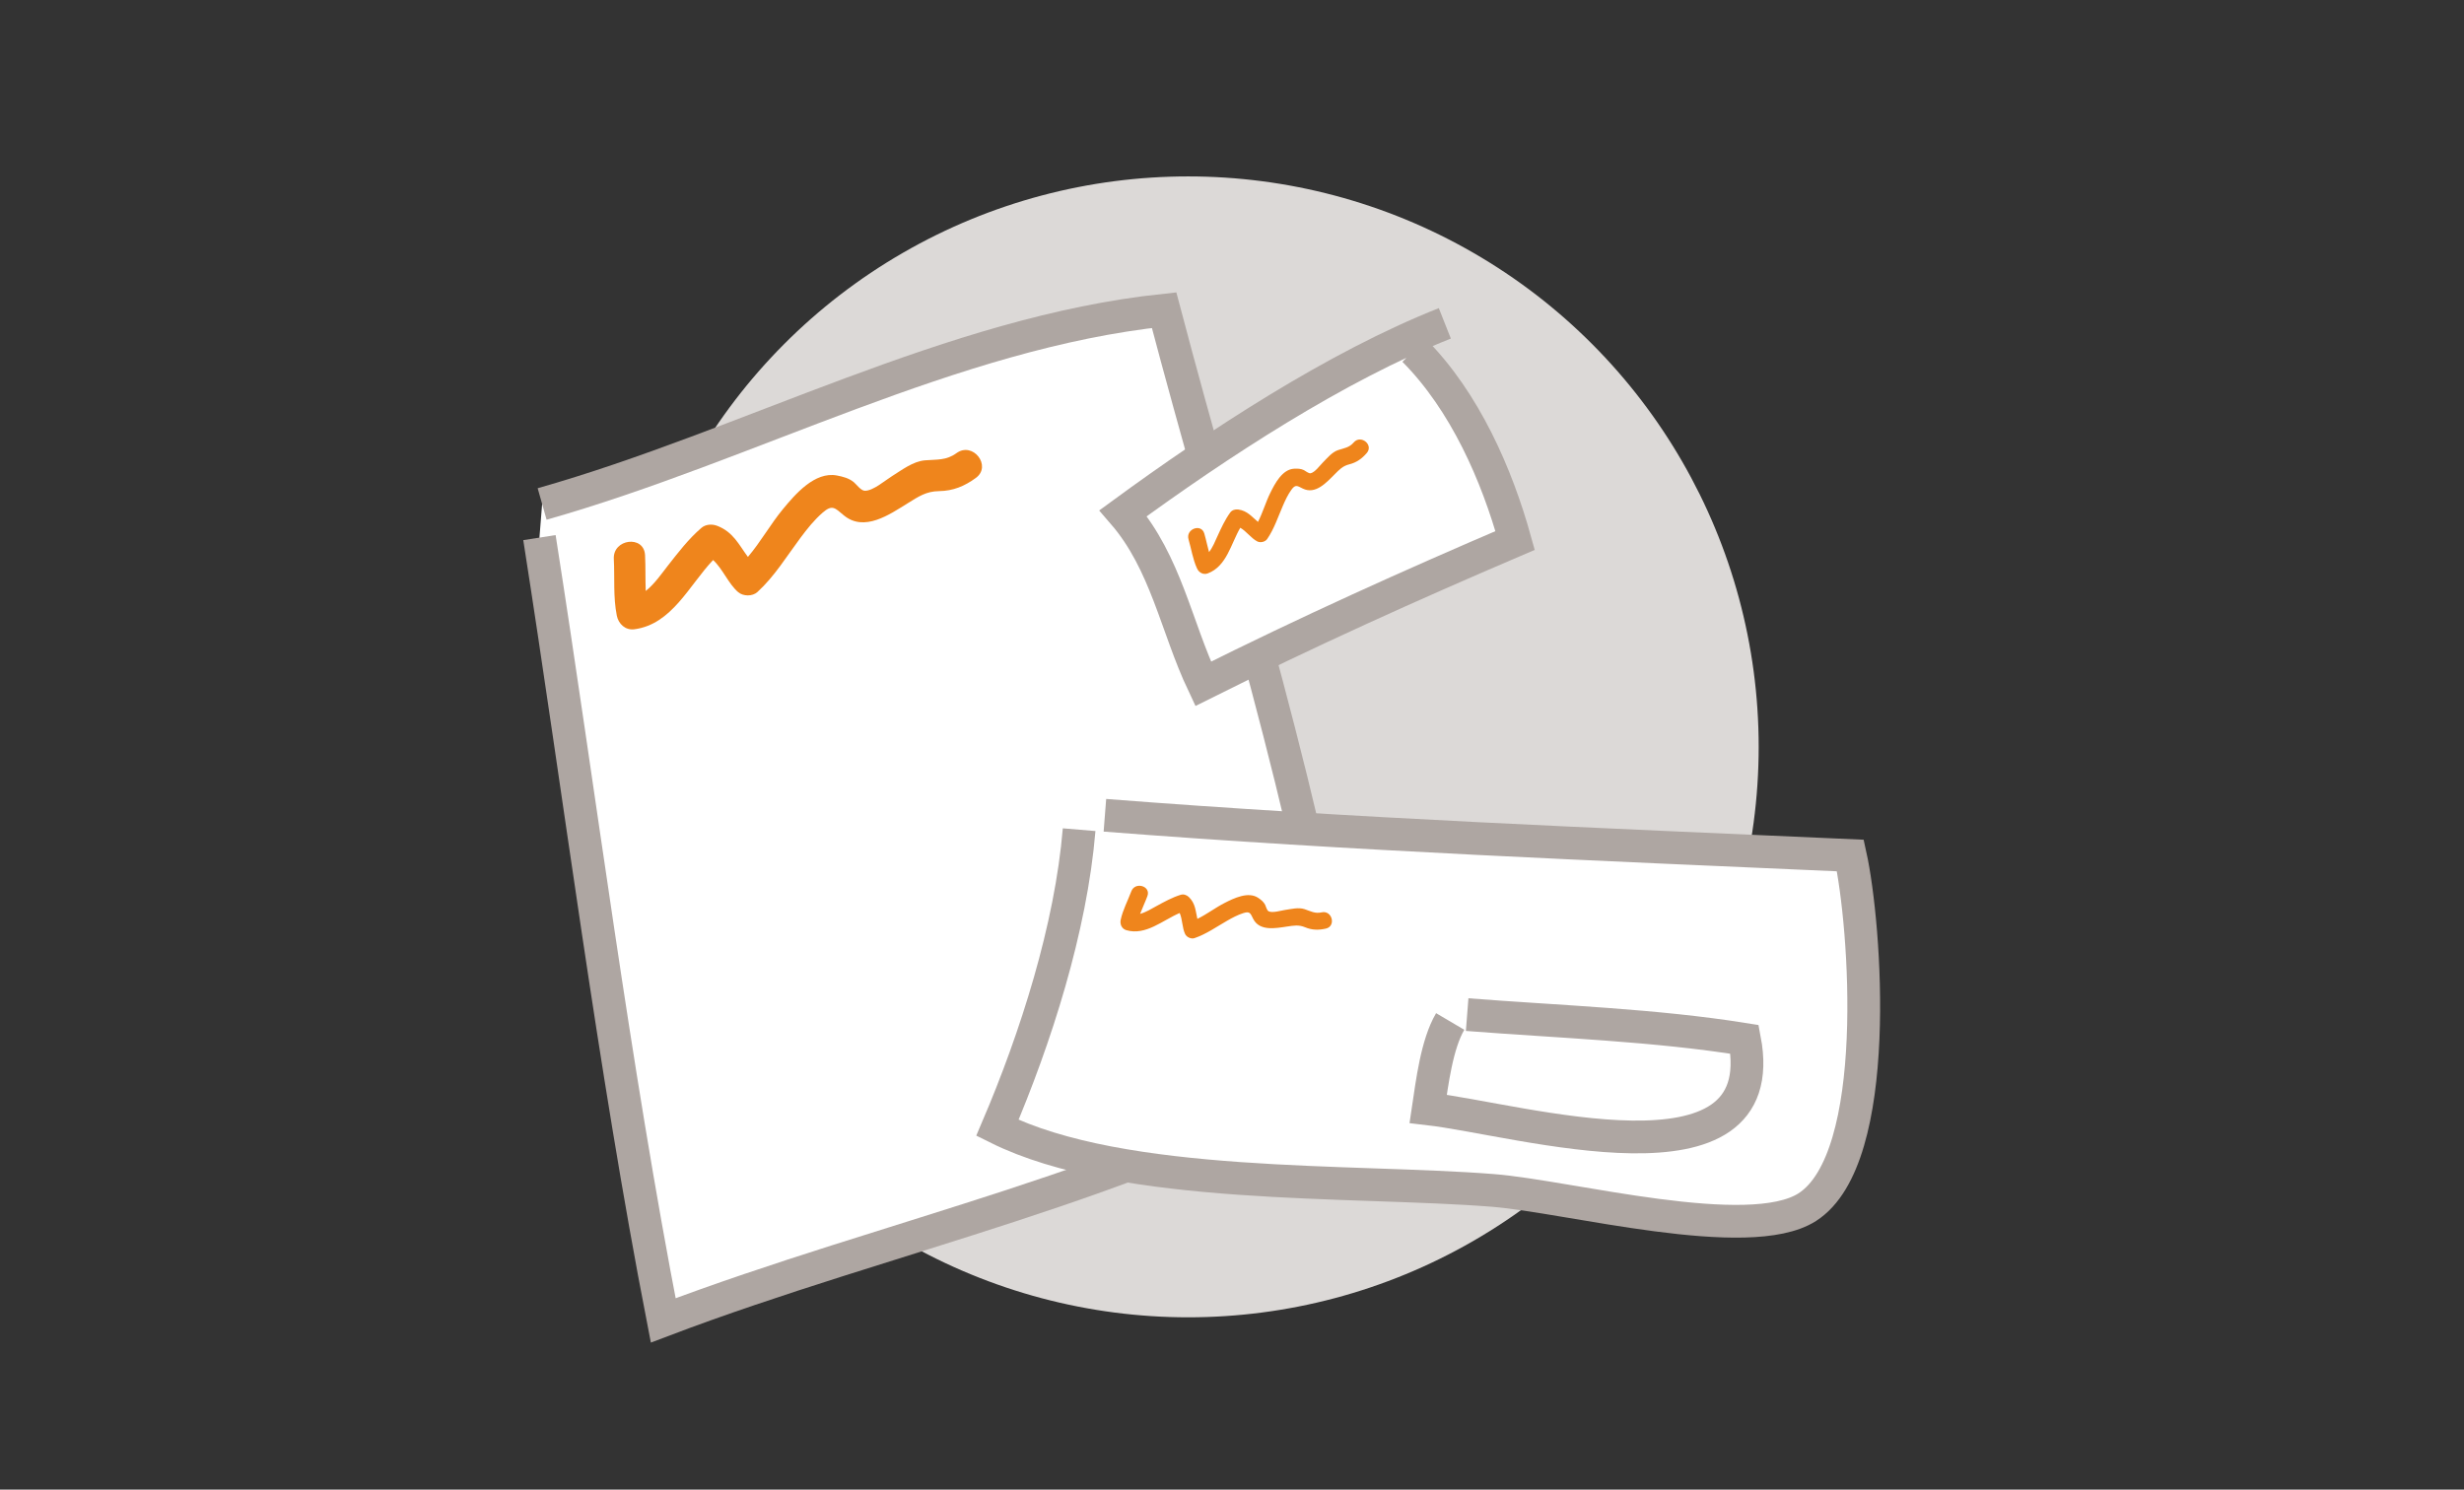 <?xml version="1.0" encoding="utf-8"?>
<!-- Generator: Adobe Illustrator 16.0.0, SVG Export Plug-In . SVG Version: 6.00 Build 0)  -->
<!DOCTYPE svg PUBLIC "-//W3C//DTD SVG 1.1//EN" "http://www.w3.org/Graphics/SVG/1.1/DTD/svg11.dtd">
<svg version="1.1" id="Layer_1" xmlns="http://www.w3.org/2000/svg" xmlns:xlink="http://www.w3.org/1999/xlink" x="0px" y="0px"
	 width="301px" height="182px" viewBox="0 59.5 301 182" enable-background="new 0 59.5 301 182" xml:space="preserve">
<rect x="0" y="59.5" width="301" height="182" fill="#333333" stroke="none"/>
<circle fill="#DCD9D7" cx="145.142" cy="150.75" r="69.696"/>
<rect x="0.5" y="59.5" fill="none" width="300" height="182"/>
<path fill="#FFFFFF" stroke="#AEA6A2" stroke-width="4" d="M66.225,121.074c25.19-7.139,50.03-20.934,75.981-23.678
	c8.081,30.625,17.88,60.821,22.604,92.022c-25.87,14.928-56.034,20.873-83.791,31.404c-6.053-31.15-10.164-64.012-15.121-95.639"/>
<path fill="#FFFFFF" stroke="#AEA6A2" stroke-width="4" d="M176.499,99.006c-13.294,5.262-27.804,14.791-39.294,23.197
	c5.225,6.046,6.486,13.899,9.771,20.847c12.736-6.371,25.186-11.984,38.109-17.514c-2.219-7.984-6.104-16.958-12.35-23.24"/>
<path fill="#FFFFFF" stroke="#AEA6A2" stroke-width="4" d="M134.974,159.109c30.321,2.37,60.391,3.555,91.063,4.915
	c1.852,8.406,4.043,37.002-5.262,42.963c-7.141,4.574-29.134-1.309-38.382-2.042c-17.255-1.37-45.174,0.011-60.552-7.647
	c4.683-10.965,8.981-24.377,9.984-36.429"/>
<path fill="#FFFFFF" stroke="#AEA6A2" stroke-width="4" d="M179.226,183.463c11.261,0.88,22.878,1.258,33.886,3.024
	c3.66,19.189-27.451,9.775-38.643,8.487c0.482-3.225,1.054-7.905,2.686-10.672"/>
<path fill="#EF851C" d="M116.842,114.863c-1.258,0.916-2.386,0.756-3.857,0.88c-1.466,0.126-2.827,1.194-4.038,1.944
	c-0.819,0.508-2.278,1.783-3.292,1.775c-0.482-0.004-1.011-0.762-1.355-1.05c-0.585-0.486-1.334-0.679-2.061-0.817
	c-2.706-0.518-5.108,2.307-6.608,4.123c-1.504,1.821-2.715,4.005-4.266,5.825c-1.082-1.445-1.772-3.045-3.767-3.804
	c-0.622-0.235-1.391-0.193-1.916,0.258c-1.572,1.349-2.825,2.994-4.097,4.616c-0.743,0.948-1.626,2.238-2.702,3.09
	c-0.062-1.457-0.006-2.92-0.084-4.383c-0.134-2.481-3.947-1.986-3.815,0.471c0.122,2.316-0.091,4.631,0.364,6.92
	c0.202,1.021,1.048,1.815,2.143,1.672c4.581-0.597,6.686-5.363,9.621-8.46c1.165,1.063,1.884,2.92,3.065,3.925
	c0.614,0.522,1.738,0.538,2.344-0.012c2.091-1.905,3.585-4.379,5.267-6.631c0.812-1.088,1.665-2.164,2.693-3.06
	c1.194-1.043,1.507-0.592,2.589,0.309c2.505,2.087,5.607-0.102,7.809-1.464c1.326-0.82,2.258-1.467,3.844-1.487
	c1.714-0.023,3.104-0.603,4.478-1.605C121.205,116.438,118.845,113.404,116.842,114.863z"/>
<path fill="#EF851C" d="M165.367,113.559c-0.541,0.63-1.146,0.685-1.896,0.929c-0.748,0.245-1.322,0.967-1.861,1.506
	c-0.363,0.362-0.967,1.205-1.494,1.325c-0.251,0.055-0.619-0.273-0.834-0.382c-0.363-0.181-0.777-0.189-1.17-0.173
	c-1.471,0.063-2.373,1.824-2.932,2.952c-0.559,1.131-0.922,2.414-1.506,3.549c-0.741-0.617-1.293-1.366-2.424-1.517
	c-0.354-0.047-0.747,0.07-0.965,0.369c-0.652,0.894-1.104,1.901-1.564,2.9c-0.27,0.583-0.572,1.362-1.027,1.936
	c-0.209-0.749-0.359-1.517-0.578-2.269c-0.373-1.273-2.295-0.551-1.927,0.712c0.346,1.188,0.519,2.419,1.036,3.552
	c0.229,0.507,0.766,0.815,1.318,0.607c2.309-0.869,2.82-3.604,3.967-5.573c0.734,0.41,1.336,1.288,2.074,1.666
	c0.381,0.196,0.969,0.067,1.215-0.293c0.855-1.246,1.328-2.714,1.929-4.092c0.288-0.666,0.601-1.328,1.024-1.919
	c0.494-0.688,0.713-0.493,1.385-0.156c1.558,0.777,2.903-0.738,3.882-1.715c0.589-0.59,0.993-1.039,1.814-1.243
	c0.888-0.222,1.538-0.693,2.132-1.382C167.828,113.845,166.231,112.556,165.367,113.559z"/>
<path fill="#EF851C" d="M161.448,170.97c-0.81,0.182-1.328-0.137-2.075-0.389c-0.748-0.249-1.641-0.015-2.394,0.095
	c-0.509,0.075-1.493,0.39-1.99,0.171c-0.234-0.104-0.333-0.589-0.441-0.804c-0.183-0.361-0.509-0.614-0.835-0.837
	c-1.215-0.829-2.991,0.043-4.112,0.613c-1.125,0.574-2.184,1.387-3.33,1.948c-0.225-0.939-0.219-1.869-1.037-2.665
	c-0.253-0.247-0.638-0.39-0.992-0.281c-1.058,0.326-2.021,0.865-2.989,1.391c-0.565,0.307-1.271,0.752-1.979,0.939
	c0.278-0.728,0.618-1.431,0.89-2.165c0.462-1.243-1.511-1.812-1.968-0.58c-0.433,1.16-1.029,2.249-1.292,3.467
	c-0.118,0.544,0.127,1.113,0.693,1.275c2.371,0.683,4.415-1.206,6.512-2.1c0.344,0.768,0.303,1.831,0.666,2.573
	c0.19,0.389,0.737,0.635,1.151,0.494c1.429-0.489,2.687-1.384,3.99-2.13c0.63-0.361,1.276-0.705,1.971-0.927
	c0.806-0.257,0.863,0.03,1.2,0.703c0.786,1.553,2.77,1.141,4.139,0.941c0.823-0.12,1.416-0.238,2.199,0.087
	c0.842,0.355,1.648,0.364,2.534,0.166C163.25,172.669,162.74,170.68,161.448,170.97z"/>
</svg>
